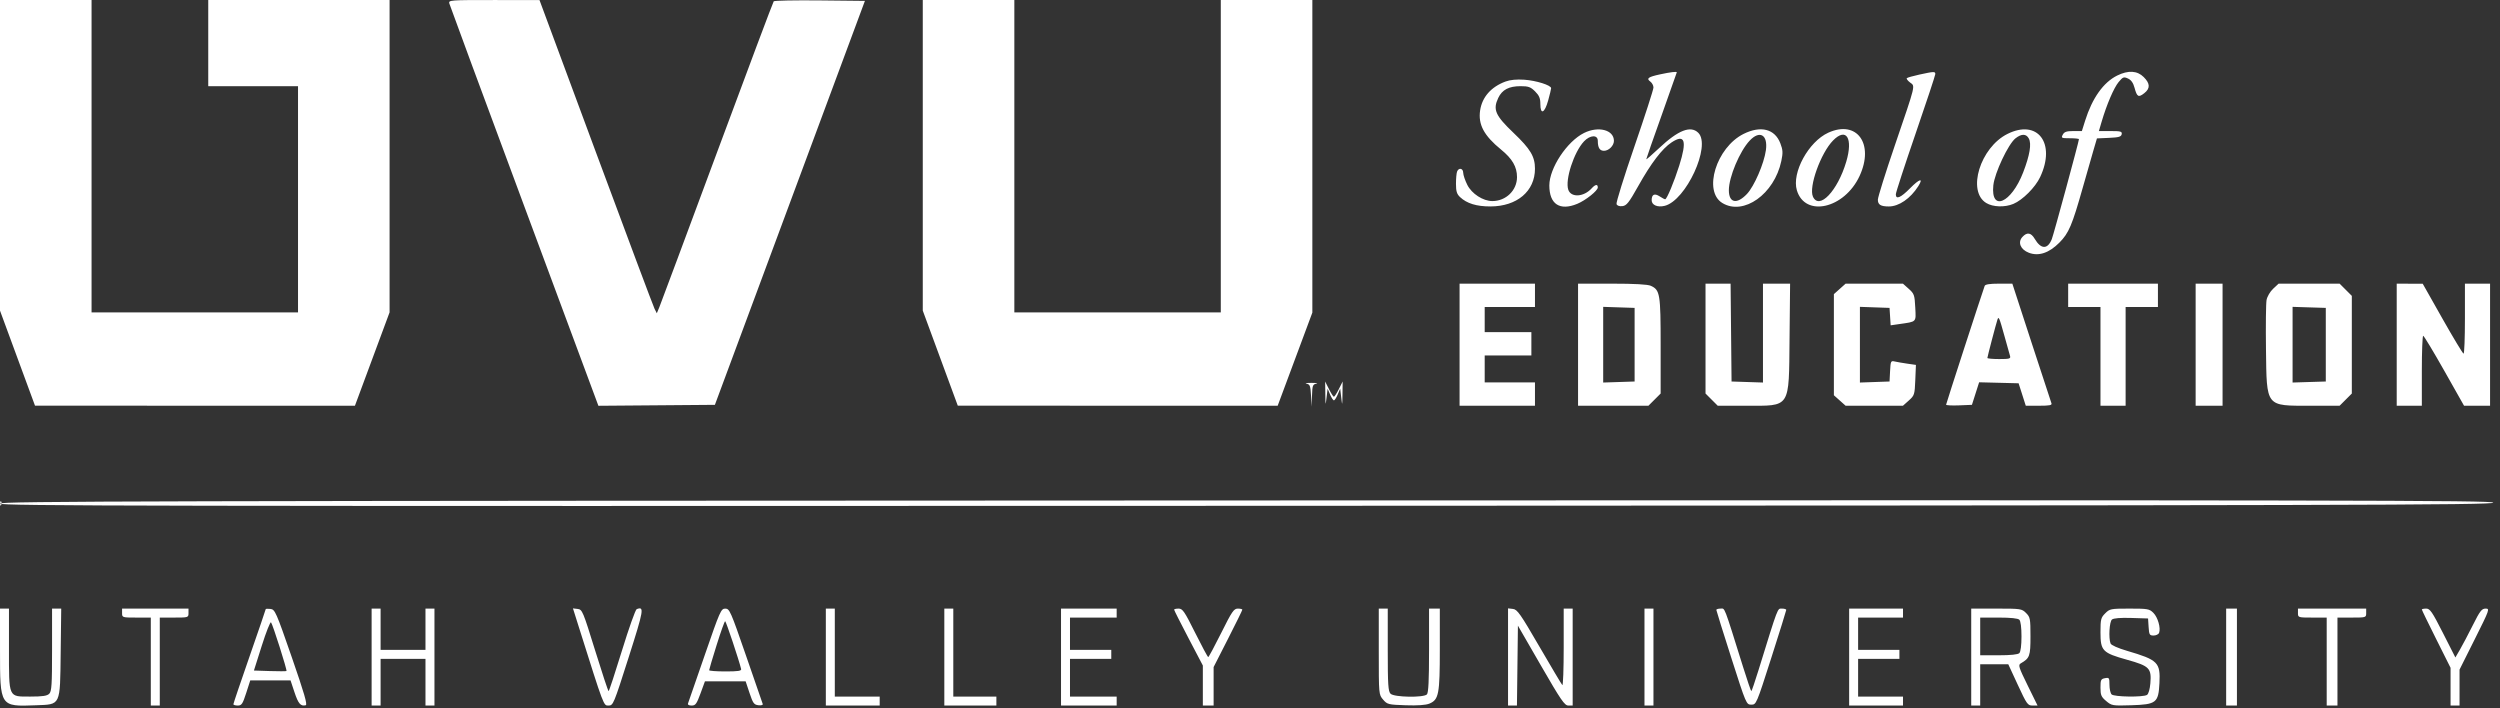 <svg width="307" height="87" viewBox="0 0 307 87" fill="none" xmlns="http://www.w3.org/2000/svg">
<rect x="0" y="0" width="307" height="87" fill="#333333" stroke="none"/>
<path fill-rule="evenodd" clip-rule="evenodd" d="M0 19.073V38.145L2.149 43.982L4.299 49.818L23.942 49.821L43.586 49.824L45.713 44.09L47.84 38.356V19.178V0H36.707H25.573V5.291V10.582H31.085H36.597V24.471V38.36H23.92H11.244V19.18V0H5.622H0V19.073ZM55.172 0.413C55.231 0.64 59.375 11.852 64.381 25.328L73.483 49.83L80.636 49.772L87.789 49.714L97 24.912L106.211 0.11L100.685 0.051C97.646 0.019 95.093 0.068 95.013 0.161C94.933 0.255 91.813 8.565 88.081 18.629C84.348 28.693 81.151 37.274 80.976 37.699L80.657 38.47L80.379 37.919C80.227 37.616 76.985 28.962 73.175 18.688L66.249 0.007L60.656 0.004C55.296 -2.19746e-06 55.068 0.017 55.172 0.413ZM113.317 19.073V38.145L115.467 43.982L117.616 49.818L137.258 49.821L156.899 49.824L159.028 44.106L161.157 38.388V19.194V0H155.535H149.914V19.18V38.36H137.237H124.561V19.18V0H118.939H113.317V19.073ZM203.875 9.127C202.391 9.446 202.134 9.634 202.659 10.018C202.871 10.173 203.045 10.501 203.045 10.747C203.045 10.993 201.996 14.241 200.715 17.965C199.433 21.689 198.441 24.881 198.509 25.059C198.586 25.261 198.858 25.356 199.233 25.313C199.744 25.253 200.032 24.889 201.164 22.87C202.756 20.028 204.107 18.256 205.266 17.49C206.899 16.409 207.183 17.259 206.215 20.325C205.581 22.331 204.687 24.471 204.482 24.471C204.41 24.471 204.112 24.314 203.818 24.122C203.177 23.701 202.824 23.867 202.824 24.59C202.824 25.185 203.55 25.495 204.429 25.275C207.044 24.618 210.14 17.898 208.556 16.314C207.618 15.376 206.079 15.98 203.705 18.22C202.857 19.02 202.163 19.618 202.163 19.55C202.163 19.481 203.006 17.068 204.037 14.188C205.067 11.307 205.911 8.92 205.911 8.884C205.911 8.762 205.147 8.854 203.875 9.127ZM235.699 9.159C234.926 9.327 234.233 9.524 234.159 9.597C234.086 9.671 234.262 9.908 234.55 10.126C235.201 10.617 235.309 10.169 232.68 17.873C231.537 21.22 230.602 24.213 230.602 24.523C230.602 25.138 230.952 25.353 231.952 25.353C233.187 25.353 234.602 24.378 235.563 22.866C236.237 21.806 235.725 21.933 234.562 23.115C233.409 24.286 232.807 24.542 232.807 23.859C232.807 23.644 233.898 20.296 235.231 16.419C236.565 12.542 237.656 9.246 237.656 9.094C237.657 8.762 237.504 8.767 235.699 9.159ZM259.988 9.278C258.296 10.115 256.921 12.054 256.052 14.826L255.654 16.094H254.6C253.771 16.094 253.495 16.188 253.31 16.535C253.088 16.948 253.142 16.976 254.184 16.976C254.794 16.976 255.294 17.028 255.294 17.093C255.294 17.36 252.183 28.819 251.961 29.369C251.443 30.653 250.633 30.634 249.857 29.32C249.402 28.55 248.911 28.481 248.343 29.107C247.752 29.761 248.12 30.649 249.146 31.039C250.347 31.496 251.625 31.071 252.892 29.794C254.049 28.628 254.454 27.676 255.765 23.038C256.245 21.341 256.833 19.287 257.071 18.474L257.505 16.996L258.988 16.93C260.193 16.877 260.484 16.793 260.544 16.479C260.608 16.144 260.43 16.094 259.18 16.094H257.743L258.084 14.936C258.708 12.819 259.586 10.773 260.17 10.073C260.693 9.447 260.8 9.406 261.316 9.642C261.705 9.819 261.961 10.18 262.123 10.783C262.425 11.905 262.604 12.004 263.315 11.445C264.065 10.855 264.045 10.26 263.248 9.463C262.454 8.669 261.345 8.606 259.988 9.278ZM184.869 10.015C183.103 10.673 182.003 11.925 181.759 13.558C181.499 15.29 182.231 16.657 184.335 18.372C185.712 19.493 186.29 20.492 186.289 21.749C186.287 23.377 184.933 24.692 183.257 24.692C182.121 24.692 180.735 23.795 180.187 22.707C179.913 22.162 179.686 21.492 179.682 21.219C179.675 20.653 179.129 20.547 178.928 21.072C178.854 21.264 178.794 21.941 178.794 22.577C178.794 23.493 178.898 23.83 179.293 24.202C180.131 24.989 181.314 25.353 183.031 25.351C186.288 25.346 188.494 23.478 188.494 20.723C188.494 19.222 187.944 18.302 185.859 16.314C183.62 14.179 183.305 13.459 183.984 12.027C184.463 11.017 185.292 10.582 186.736 10.582C187.692 10.582 187.966 10.682 188.511 11.227C189.013 11.728 189.156 12.07 189.156 12.77C189.156 14.14 189.678 13.91 190.112 12.349C190.313 11.623 190.478 10.94 190.478 10.83C190.478 10.467 188.647 9.889 187.18 9.789C186.231 9.725 185.442 9.801 184.869 10.015ZM194.518 16.329C192.428 17.364 190.258 20.646 190.258 22.774C190.258 25.081 191.548 25.925 193.702 25.025C194.734 24.594 196.21 23.414 196.21 23.02C196.21 22.586 195.908 22.63 195.457 23.128C194.492 24.195 192.933 24.293 192.588 23.308C192.166 22.103 193.276 18.675 194.515 17.361C195.263 16.568 196.21 16.527 196.21 17.288C196.21 18.143 196.443 18.519 196.971 18.519C197.561 18.519 198.196 17.879 198.191 17.289C198.18 15.947 196.289 15.453 194.518 16.329ZM214.109 16.445C210.765 18.111 209.116 23.475 211.5 24.928C214.113 26.521 217.895 23.829 218.746 19.771C218.959 18.757 218.94 18.421 218.627 17.601C217.952 15.832 216.225 15.391 214.109 16.445ZM224.517 16.293C222.086 17.398 220.007 21.205 220.655 23.368C221.662 26.727 226.494 25.626 228.354 21.616C230.184 17.67 228.039 14.694 224.517 16.293ZM246.517 16.445C243.173 18.111 241.524 23.475 243.908 24.928C244.734 25.432 246.186 25.48 247.241 25.039C248.384 24.562 249.931 23.012 250.528 21.747C252.492 17.588 250.228 14.596 246.517 16.445ZM214.865 17.264C213.634 18.572 212.304 21.737 212.304 23.36C212.304 24.924 213.28 25.128 214.522 23.823C215.417 22.881 216.628 20.085 216.854 18.436C217.112 16.554 216.098 15.956 214.865 17.264ZM225.101 17.251C223.585 18.794 222.09 22.966 222.629 24.148C223.394 25.826 225.651 23.457 226.72 19.856C227.578 16.963 226.728 15.595 225.101 17.251ZM247.5 16.989C246.615 17.685 244.937 21.247 244.781 22.758C244.442 26.053 246.986 24.95 248.444 21.171C249.259 19.056 249.491 17.667 249.139 17.009C248.819 16.412 248.243 16.405 247.5 16.989ZM179.235 42.329V49.824H183.865H188.494V48.391V46.958H185.408H182.321V45.305V43.651H185.187H188.053V42.218V40.785H185.187H182.321V39.242V37.699H185.408H188.494V36.266V34.833H183.865H179.235V42.329ZM193.785 42.329V49.824H198.106H202.427L203.177 49.075L203.927 48.325V42.45C203.927 36.071 203.851 35.612 202.72 35.096C202.337 34.922 200.734 34.833 197.964 34.833H193.785V42.329ZM209.438 41.579V48.325L210.188 49.075L210.937 49.824H214.366C219.949 49.824 219.669 50.257 219.757 41.502L219.824 34.833H218.158H216.493V40.904V46.975L214.564 46.912L212.635 46.848L212.576 40.84L212.517 34.833H210.978H209.438V41.579ZM225.921 35.476L225.201 36.119V42.329V48.538L225.921 49.181L226.641 49.824H230.161H233.682L234.402 49.181C235.091 48.565 235.125 48.459 235.198 46.674L235.275 44.81L234.206 44.656C233.618 44.571 232.92 44.45 232.653 44.386C232.202 44.279 232.164 44.358 232.102 45.559L232.035 46.848L230.217 46.912L228.398 46.976V42.329V37.681L230.217 37.745L232.035 37.809L232.103 38.879L232.172 39.95L233.206 39.8C235.411 39.482 235.288 39.61 235.194 37.757C235.117 36.225 235.061 36.065 234.396 35.471L233.682 34.833H230.161H226.641L225.921 35.476ZM243.718 35.108C243.279 36.348 238.98 49.583 238.98 49.697C238.98 49.777 239.694 49.814 240.566 49.779L242.153 49.714L242.595 48.329L243.037 46.945L245.461 47.006L247.884 47.068L248.325 48.446L248.765 49.824H250.4C251.693 49.824 252.01 49.761 251.918 49.522C251.855 49.356 250.748 45.983 249.459 42.026L247.116 34.833H245.466C244.345 34.833 243.785 34.921 243.718 35.108ZM253.971 36.266V37.699H255.955H257.939V43.762V49.824H259.483H261.026V43.762V37.699H263.01H264.994V36.266V34.833H259.483H253.971V36.266ZM269.624 42.329V49.824H271.277H272.931V42.329V34.833H271.277H269.624V42.329ZM279.144 35.457C278.769 35.807 278.414 36.412 278.334 36.838C278.256 37.255 278.224 39.975 278.262 42.883C278.357 50.059 278.171 49.824 283.766 49.824H287.305L288.054 49.075L288.804 48.325V42.329V36.332L288.054 35.582L287.305 34.833H283.558H279.812L279.144 35.457ZM294.316 42.329V49.824H295.859H297.402V45.525C297.402 43.161 297.477 41.229 297.567 41.232C297.658 41.236 298.824 43.17 300.158 45.53L302.583 49.822L304.181 49.823L305.78 49.824V42.329V34.833H304.236H302.693V39.132C302.693 41.496 302.619 43.43 302.528 43.43C302.437 43.429 301.271 41.497 299.937 39.137L297.512 34.845L295.914 34.839L294.316 34.833V42.329ZM196.872 42.329V46.975L198.801 46.912L200.73 46.848V42.329V37.809L198.801 37.745L196.872 37.682V42.329ZM281.529 42.329V46.975L283.568 46.911L285.607 46.848V42.329V37.809L283.568 37.746L281.529 37.682V42.329ZM245.281 39.266C245.105 39.793 244.05 43.814 244.05 43.957C244.05 44.031 244.702 44.092 245.498 44.092C246.774 44.092 246.933 44.046 246.832 43.706C246.769 43.494 246.456 42.378 246.137 41.226C245.51 38.966 245.437 38.798 245.281 39.266ZM160.43 47.113C160.858 47.195 160.926 47.37 160.994 48.571L161.072 49.934L161.115 48.572C161.153 47.35 161.208 47.199 161.653 47.114C161.926 47.061 161.653 47.018 161.047 47.018C160.441 47.018 160.163 47.061 160.43 47.113ZM162.749 48.391C162.768 49.851 162.777 49.875 162.9 48.832L163.031 47.73L163.333 48.446C163.5 48.84 163.711 49.163 163.803 49.163C163.895 49.163 164.106 48.84 164.272 48.446L164.574 47.73L164.705 48.832C164.829 49.875 164.837 49.851 164.857 48.391L164.878 46.848L164.407 47.785C164.148 48.3 163.876 48.722 163.803 48.722C163.729 48.722 163.457 48.3 163.198 47.785L162.728 46.848L162.749 48.391ZM0 61.84C0 62.133 17.16 62.164 153.052 62.115C288.894 62.066 306.111 62.023 306.168 61.729C306.224 61.435 289.12 61.405 153.116 61.454C17.217 61.503 0 61.546 0 61.84ZM0.017 61.858C0.028 62.114 0.08 62.167 0.151 61.991C0.214 61.832 0.206 61.642 0.133 61.568C0.06 61.495 0.008 61.625 0.017 61.858ZM0.001 79.862C0.002 86.79 -0.005 86.78 4.392 86.608C7.496 86.488 7.37 86.753 7.452 80.132L7.518 74.736H6.956H6.393V79.791C6.393 84.092 6.342 84.898 6.047 85.193C5.784 85.455 5.229 85.539 3.745 85.539C0.993 85.539 1.102 85.783 1.102 79.648V74.736H0.551H0L0.001 79.862ZM14.991 75.287C14.991 75.829 15.021 75.839 16.755 75.839H18.519V81.24V86.641H19.07H19.621V81.24V75.839H21.385C23.119 75.839 23.148 75.829 23.148 75.287V74.736H19.07H14.991V75.287ZM32.628 74.808C32.628 74.864 31.736 77.475 30.645 80.61C29.554 83.745 28.661 86.385 28.661 86.476C28.66 86.567 28.902 86.641 29.198 86.641C29.671 86.641 29.798 86.452 30.234 85.098L30.731 83.555H33.205H35.679L36.161 85.004C36.633 86.422 36.918 86.753 37.542 86.605C37.777 86.549 37.365 85.13 35.825 80.689C33.898 75.131 33.771 74.843 33.214 74.777C32.892 74.739 32.628 74.753 32.628 74.808ZM45.635 80.689V86.641H46.187H46.738V83.775V80.909H49.494H52.249V83.775V86.641H52.8H53.352V80.689V74.736H52.8H52.249V77.272V79.807H49.494H46.738V77.272V74.736H46.187H45.635V80.689ZM71.076 76.983C74.202 86.897 74.106 86.641 74.732 86.641C75.298 86.641 75.36 86.493 77.192 80.744C79.071 74.846 79.14 74.438 78.184 74.804C78.033 74.862 77.22 77.151 76.378 79.89C75.536 82.63 74.797 84.871 74.736 84.871C74.676 84.872 73.928 82.616 73.076 79.859C71.592 75.062 71.5 74.844 70.942 74.778L70.359 74.71L71.076 76.983ZM86.555 80.413C85.478 83.536 84.549 86.214 84.493 86.366C84.428 86.54 84.59 86.641 84.934 86.641C85.405 86.641 85.551 86.441 86.023 85.153L86.568 83.665H89.066H91.564L92.041 85.098C92.462 86.361 92.591 86.54 93.131 86.603C93.473 86.643 93.709 86.578 93.665 86.455C93.621 86.334 92.693 83.648 91.602 80.487C89.719 75.035 89.589 74.739 89.066 74.738C88.543 74.736 88.415 75.025 86.555 80.413ZM101.412 80.689V86.641H104.719H108.026V86.09V85.539H105.27H102.514V80.138V74.736H101.963H101.412V80.689ZM115.963 80.689V86.641H119.159H122.356V86.09V85.539H119.71H117.065V80.138V74.736H116.514H115.963V80.689ZM130.293 80.689V86.641H133.71H137.127V86.09V85.539H134.261H131.395V83.224V80.909H133.93H136.465V80.358V79.807H133.93H131.395V77.823V75.839H134.261H137.127V75.287V74.736H133.71H130.293V80.689ZM144.182 74.866C144.182 74.938 144.975 76.51 145.945 78.36L147.709 81.725V84.183V86.641H148.37H149.032V84.278V81.915L150.795 78.457C151.765 76.556 152.559 74.941 152.559 74.868C152.559 74.796 152.311 74.736 152.007 74.736C151.518 74.736 151.284 75.078 149.971 77.713C149.156 79.349 148.435 80.689 148.37 80.689C148.306 80.689 147.585 79.349 146.769 77.713C145.456 75.078 145.223 74.736 144.734 74.736C144.43 74.736 144.182 74.795 144.182 74.866ZM169.314 80.015C169.314 85.276 169.316 85.296 169.846 85.912C170.353 86.503 170.48 86.534 172.615 86.607C174.085 86.657 175.084 86.587 175.528 86.404C176.682 85.926 176.81 85.256 176.81 79.704V74.736H176.148H175.487V79.873C175.487 83.574 175.413 85.084 175.222 85.274C174.804 85.693 171.197 85.627 170.763 85.193C170.468 84.898 170.416 84.092 170.416 79.791V74.736H169.865H169.314V80.015ZM185.187 80.674V86.641H185.734H186.281L186.341 81.736L186.4 76.831L189.231 81.736C191.685 85.988 192.133 86.641 192.593 86.641H193.124V80.689V74.736H192.573H192.022V79.513C192.022 82.14 191.947 84.218 191.856 84.13C191.765 84.043 190.5 81.918 189.043 79.409C186.706 75.382 186.325 74.838 185.791 74.777L185.187 74.707V80.674ZM201.942 80.689V86.641H202.494H203.045V80.689V74.736H202.494H201.942V80.689ZM210.767 74.902C210.771 74.993 211.599 77.646 212.609 80.799C214.43 86.488 214.449 86.531 215.06 86.531C215.671 86.531 215.689 86.488 217.511 80.799C218.52 77.646 219.349 74.993 219.352 74.902C219.356 74.811 219.12 74.736 218.828 74.736C218.254 74.736 218.414 74.318 215.947 82.287C215.506 83.712 215.108 84.878 215.062 84.878C215.017 84.878 214.568 83.563 214.066 81.956C211.627 74.158 211.85 74.736 211.282 74.736C210.996 74.736 210.764 74.811 210.767 74.902ZM227.075 80.689V86.641H230.382H233.689V86.09V85.539H230.933H228.177V83.224V80.909H230.713H233.248V80.358V79.807H230.713H228.177V77.823V75.839H230.933H233.689V75.287V74.736H230.382H227.075V80.689ZM242.066 80.689V86.641H242.617H243.169V84.106V81.571H244.893H246.616L247.789 84.106C248.881 86.467 249.004 86.641 249.586 86.641H250.211L248.992 84.161C247.892 81.922 247.81 81.659 248.152 81.46C249.254 80.819 249.342 80.576 249.342 78.144C249.342 75.969 249.306 75.783 248.8 75.278C248.277 74.754 248.157 74.736 245.163 74.736H242.066V80.689ZM258.521 75.317C257.991 75.847 257.939 76.052 257.939 77.642C257.939 79.926 258.18 80.174 261.219 81.023C263.949 81.785 264.218 82.058 264.065 83.908C264.005 84.631 263.834 85.22 263.652 85.335C263.177 85.636 259.618 85.586 259.306 85.274C259.161 85.129 259.042 84.597 259.042 84.092C259.042 83.233 259.007 83.182 258.491 83.28C257.994 83.375 257.939 83.49 257.939 84.443C257.939 85.359 258.032 85.578 258.64 86.089C259.319 86.66 259.412 86.676 261.721 86.605C264.798 86.509 265.057 86.305 265.18 83.882C265.308 81.346 265 81.039 261.215 79.926C260.074 79.591 259.256 79.226 259.176 79.017C258.915 78.339 259.034 76.34 259.35 76.078C259.549 75.912 260.39 75.844 261.72 75.885L263.782 75.949L263.849 76.996C263.91 77.945 263.967 78.043 264.462 78.043C264.762 78.043 265.065 77.894 265.136 77.711C265.359 77.128 264.983 75.807 264.438 75.263C263.948 74.772 263.748 74.736 261.507 74.736C259.202 74.736 259.078 74.761 258.521 75.317ZM273.372 80.689V86.641H274.033H274.695V80.689V74.736H274.033H273.372V80.689ZM282.19 75.287C282.19 75.829 282.22 75.839 283.954 75.839H285.718V81.24V86.641H286.379H287.04V81.24V75.839H288.804C290.538 75.839 290.568 75.829 290.568 75.287V74.736H286.379H282.19V75.287ZM297.402 74.849C297.402 74.911 298.196 76.547 299.166 78.484L300.929 82.006V84.324V86.641H301.481H302.032V84.434V82.227L303.907 78.482C305.729 74.842 305.766 74.736 305.232 74.736C304.758 74.736 304.539 75.021 303.661 76.776C303.099 77.897 302.388 79.247 302.08 79.776L301.52 80.737L299.997 77.737C298.67 75.125 298.404 74.736 297.938 74.736C297.643 74.736 297.402 74.787 297.402 74.849ZM243.169 78.153V80.468H245.439C246.912 80.468 247.803 80.375 247.975 80.204C248.137 80.041 248.239 79.248 248.239 78.153C248.239 77.058 248.137 76.265 247.975 76.103C247.803 75.932 246.912 75.839 245.439 75.839H243.169V78.153ZM32.148 79.29L31.181 82.342L33.145 82.406C34.225 82.441 35.141 82.438 35.18 82.4C35.279 82.301 33.485 76.65 33.282 76.424C33.19 76.321 32.68 77.611 32.148 79.29ZM88.001 79.215C87.495 80.829 87.082 82.218 87.082 82.301C87.082 82.384 87.982 82.452 89.082 82.452C90.644 82.452 91.067 82.388 91.011 82.157C90.743 81.044 89.152 76.28 89.048 76.28C88.977 76.28 88.506 77.6 88.001 79.215Z" fill="white"/>
</svg>
